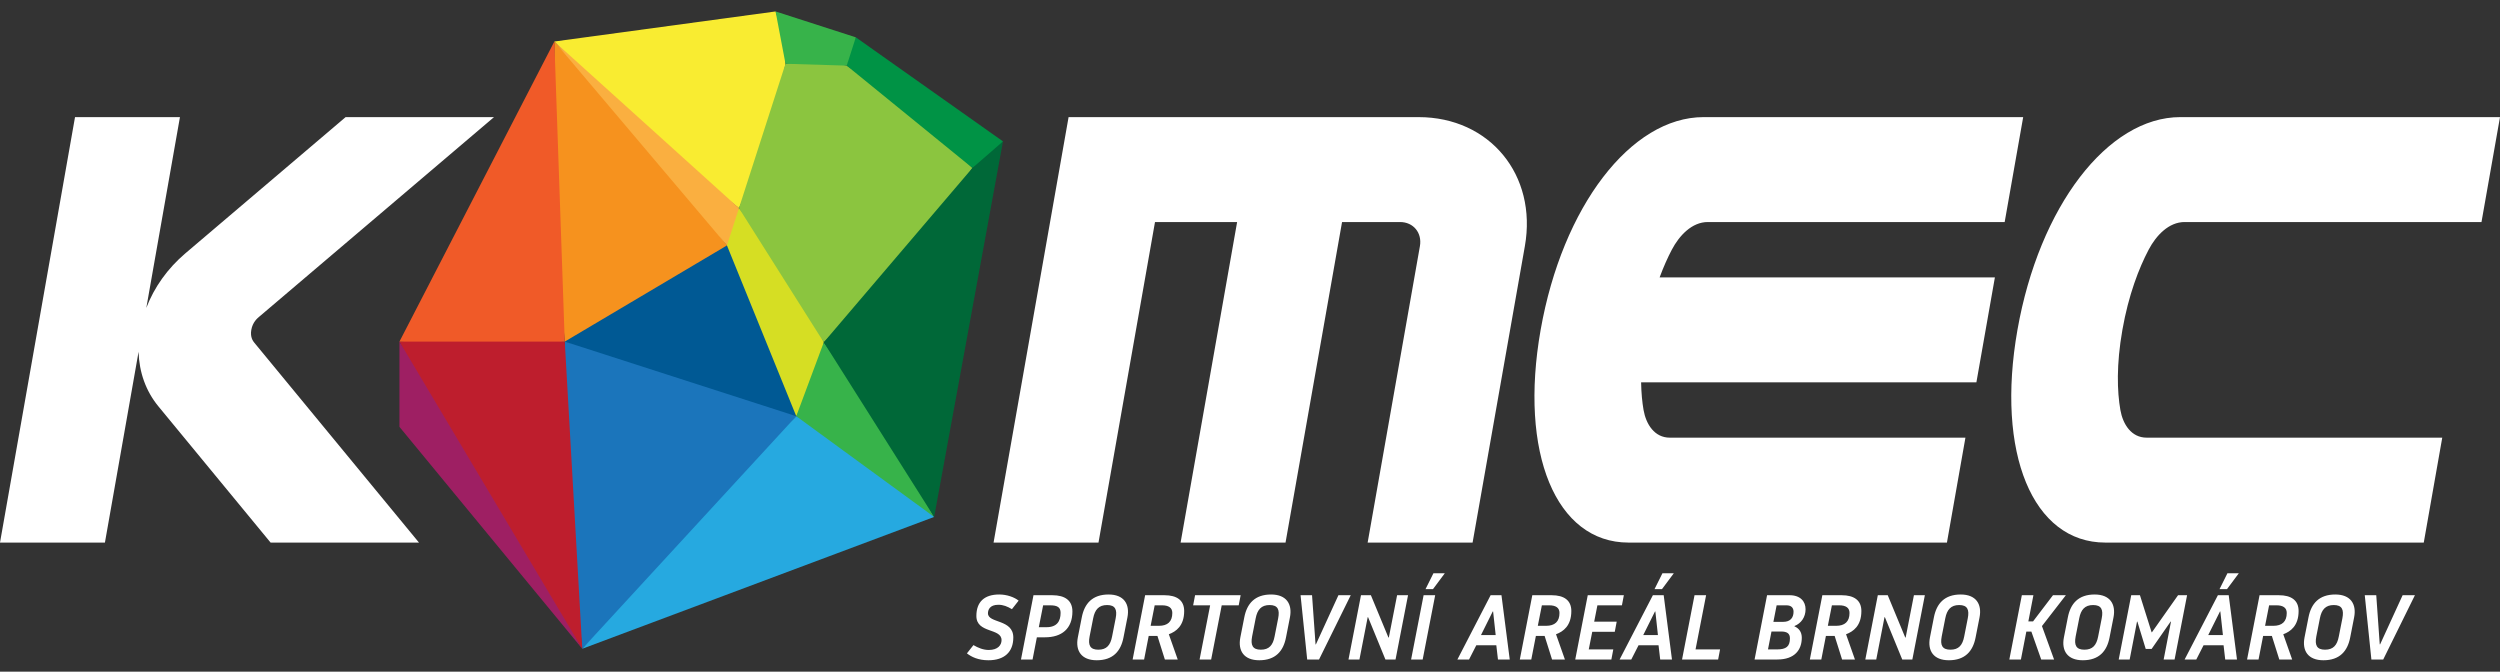 <?xml version="1.0" encoding="utf-8"?>
<!-- Generator: Adobe Illustrator 15.1.0, SVG Export Plug-In . SVG Version: 6.00 Build 0)  -->
<!DOCTYPE svg PUBLIC "-//W3C//DTD SVG 1.1//EN" "http://www.w3.org/Graphics/SVG/1.1/DTD/svg11.dtd">
<svg version="1.1" id="Vrstva_1" xmlns="http://www.w3.org/2000/svg" xmlns:xlink="http://www.w3.org/1999/xlink" x="0px" y="0px"
	 width="270px" height="72.543px" viewBox="0 0 270 72.543" enable-background="new 0 0 270 72.543" xml:space="preserve">
<rect x="0" y="0" width="270" height="72.543" fill="#333333" stroke="none"/>
<polygon fill="#F9EC31" points="83.761,1.236 59.869,4.483 69.839,14.522 79.808,22.478 83.333,14.689 84.833,6.888 84.667,4.031 
	"/>
<polygon fill="#005994" points="78.51,26.509 68.833,30.772 60.995,36.893 73.496,41.977 85.997,44.95 83.167,35.549 "/>
<polygon fill="#1B75BB" points="60.995,36.893 85.997,44.95 77.25,55.828 62.884,70.067 60.995,52.189 "/>
<polygon fill="#BE1E2D" points="43.14,36.892 53.012,35.729 60.995,36.893 62.884,70.067 50,50.272 "/>
<polygon fill="#F6921E" points="60.994,36.893 78.51,26.508 71.25,16.855 59.87,4.483 59.869,23.355 "/>
<polygon fill="#D6DE23" points="79.808,22.478 78.51,24.189 78.51,26.509 85.997,44.95 88.095,41.522 88.97,36.969 85.583,29.272 
	"/>
<polygon fill="#8BC53F" points="84.832,6.888 88.095,6.355 91.445,7.088 98.25,11.439 105.023,18.138 98.646,27.772 88.97,36.969 
	79.808,22.478 "/>
<polygon fill="#37B34A" points="88.969,36.969 85.997,44.948 91.445,50.106 100.89,55.829 95.25,45.856 "/>
<polygon fill="#009345" points="92.429,4.031 108.323,15.27 106.875,17.022 105.023,18.139 91.445,7.087 91.708,5.439 "/>
<polygon fill="#9E1F63" points="43.14,36.892 62.884,70.067 43.14,46.1 "/>
<polygon fill="#26A9E0" points="85.997,44.95 62.884,70.067 100.889,55.829 "/>
<polygon fill="#F05A28" points="59.87,4.483 60.994,36.893 43.14,36.892 "/>
<polygon fill="#FAAF40" points="59.87,4.483 78.51,26.509 79.808,22.478 "/>
<polygon fill="#006838" points="105.022,18.139 108.322,15.271 100.89,55.828 88.969,36.969 "/>
<polygon fill="#37B34A" points="92.429,4.032 91.445,7.088 84.833,6.888 83.761,1.236 "/>
<path fill="#FFFFFF" d="M124.74,23.98h8.869l-6.104,34.618h11.333l6.104-34.618h6.265c1.438,0,2.397,1.169,2.144,2.603
	l-5.645,32.016h11.334l5.646-32.015v-0.001c1.354-7.683-3.796-13.934-11.479-13.934h-37.8l-8.102,45.949h11.333L124.74,23.98z
	 M184.442,23.98c1.712,0,32.063,0,32.063,0l1.999-11.331h-34.52c-7.848,0-15.246,9.662-17.595,22.976
	c-2.347,13.312,1.646,22.974,9.492,22.974h34.388l1.998-11.332c0,0-30.278,0-31.931,0c-1.653,0-2.563-1.451-2.832-2.986
	c-0.146-0.834-0.244-1.839-0.264-2.989h36.211l1.998-11.333h-36.21c0.427-1.15,0.878-2.154,1.317-2.989
	C181.367,25.43,182.73,23.98,184.442,23.98z M232.053,26.968c0.81-1.538,2.174-2.988,3.885-2.988c1.712,0,32.063,0,32.063,0
	L270,12.648h-34.52c-7.848,0-15.247,9.662-17.595,22.976c-2.348,13.312,1.645,22.975,9.492,22.975h34.389l1.997-11.333
	c0,0-30.278,0-31.931,0s-2.563-1.451-2.832-2.986c-0.347-1.99-0.446-4.883,0.218-8.655
	C229.883,31.852,231.005,28.958,232.053,26.968z M27.968,34.227l25.386-21.579H37.328L20.021,27.359
	c-1.927,1.638-3.374,3.678-4.22,5.895l3.633-20.605H8.102L0,58.598h11.332l3.634-20.606c0.063,2.22,0.792,4.257,2.141,5.895
	l12.118,14.712H45.25l-17.777-21.58c-0.13-0.158-0.476-0.578-0.332-1.395C27.285,34.807,27.781,34.386,27.968,34.227z
	 M152.399,71.228h1.249l1.351-6.944h-1.25L152.399,71.228z M113.66,64.284h-2.044l-1.35,6.944h1.25l0.466-2.399h0.883
	c1.786,0,2.956-0.914,2.956-2.789C115.823,64.838,114.999,64.284,113.66,64.284z M113.025,67.737h-0.833l0.466-2.362h0.764
	c0.784,0,1.122,0.219,1.122,0.813C114.544,67.082,114.156,67.737,113.025,67.737z M153.956,63.628h0.805l1.279-1.717h-1.229
	L153.956,63.628z M107.82,65.315c0.536,0,0.972,0.179,1.468,0.476l0.724-0.923c-0.456-0.366-1.26-0.663-2.093-0.663
	c-1.617,0-2.47,0.804-2.47,2.321c0,1.904,2.718,1.279,2.718,2.608c0,0.525-0.387,1.063-1.379,1.063c-0.585,0-1.15-0.228-1.656-0.526
	l-0.705,0.893c0.496,0.388,1.23,0.744,2.322,0.744c1.736,0,2.688-0.903,2.688-2.461c0-2.004-2.738-1.508-2.738-2.608
	C106.699,65.862,106.896,65.315,107.82,65.315z M149.992,68.857h-0.04l-1.896-4.573h-1.07l-1.35,6.944h1.182l0.893-4.573h0.04
	l1.875,4.573h1.092l1.35-6.944h-1.182L149.992,68.857z M119.729,64.205c-1.756,0-2.609,0.982-2.897,2.47l-0.427,2.172
	c-0.278,1.44,0.387,2.461,2.044,2.461c1.746,0,2.6-0.973,2.887-2.461l0.427-2.172C122.04,65.246,121.386,64.205,119.729,64.205z
	 M120.493,66.773l-0.387,1.965c-0.178,0.933-0.585,1.429-1.488,1.429c-0.893,0-1.122-0.496-0.942-1.429l0.387-1.965
	c0.179-0.923,0.605-1.429,1.499-1.429C120.463,65.344,120.671,65.85,120.493,66.773z M127.891,65.99
	c0-1.161-0.794-1.706-2.123-1.706h-2.094l-1.35,6.944h1.24l0.496-2.55h0.942l0.804,2.55h1.389l-0.962-2.728
	C127.007,68.212,127.891,67.597,127.891,65.99z M125.162,67.588h-0.893l0.437-2.214h0.793c0.704,0,1.111,0.258,1.111,0.824
	C126.61,67.141,126.095,67.588,125.162,67.588z M129.068,64.284l-0.208,1.091h1.835l-1.141,5.854h1.25l1.141-5.854h1.835
	l0.209-1.091H129.068z M144.549,64.284l-2.431,5.308h-0.04l-0.377-5.308h-1.24l0.715,6.944h1.279l3.424-6.944H144.549z
	 M137.279,64.205c-1.756,0-2.609,0.982-2.896,2.47l-0.427,2.172c-0.278,1.44,0.387,2.461,2.044,2.461c1.744,0,2.6-0.973,2.887-2.461
	l0.426-2.172C139.592,65.246,138.937,64.205,137.279,64.205z M138.043,66.773l-0.387,1.965c-0.178,0.933-0.584,1.429-1.488,1.429
	c-0.893,0-1.119-0.496-0.941-1.429l0.387-1.965c0.18-0.923,0.605-1.429,1.5-1.429C138.015,65.344,138.223,65.85,138.043,66.773z
	 M223.112,64.284h-1.391l-2.152,2.828h-0.507l0.546-2.828h-1.249l-1.351,6.944h1.25l0.586-3.016h0.544l1.063,3.016h1.39l-1.31-3.612
	L223.112,64.284z M239.532,64.284l-3.594,6.944h1.261l0.784-1.537h2.163l0.177,1.537h1.271l-0.893-6.944H239.532z M238.487,68.589
	l1.271-2.55h0.038l0.279,2.55H238.487z M235.229,64.284l-2.817,3.998h-0.039l-1.259-3.998h-0.943l-1.351,6.944h1.182l0.795-4.098
	h0.038l0.903,2.957h0.635l2.054-2.957h0.04l-0.793,4.098h1.18l1.35-6.944H235.229z M239.709,63.628h0.806l1.278-1.717h-1.23
	L239.709,63.628z M226.224,64.205c-1.756,0-2.609,0.982-2.897,2.47l-0.427,2.172c-0.277,1.44,0.389,2.461,2.044,2.461
	c1.746,0,2.601-0.973,2.887-2.461l0.427-2.172C228.537,65.246,227.88,64.205,226.224,64.205z M226.987,66.773l-0.386,1.965
	c-0.18,0.933-0.586,1.429-1.488,1.429c-0.893,0-1.121-0.496-0.943-1.429l0.387-1.965c0.179-0.923,0.605-1.429,1.498-1.429
	C226.958,65.344,227.166,65.85,226.987,66.773z M211.757,64.205c-1.755,0-2.608,0.982-2.897,2.47l-0.427,2.172
	c-0.277,1.44,0.387,2.461,2.044,2.461c1.745,0,2.6-0.973,2.887-2.461l0.426-2.172C214.068,65.246,213.413,64.205,211.757,64.205z
	 M212.521,66.773l-0.387,1.965c-0.179,0.933-0.585,1.429-1.488,1.429c-0.893,0-1.121-0.496-0.942-1.429l0.387-1.965
	c0.179-0.923,0.605-1.429,1.498-1.429C212.491,65.344,212.699,65.85,212.521,66.773z M257.052,69.591h-0.04l-0.376-5.308h-1.241
	l0.715,6.944h1.278l3.424-6.944h-1.328L257.052,69.591z M248.249,65.99c0-1.161-0.795-1.706-2.124-1.706h-2.093l-1.349,6.944h1.239
	l0.497-2.55h0.942l0.804,2.55h1.389l-0.961-2.728C247.366,68.212,248.249,67.597,248.249,65.99z M245.52,67.588h-0.892l0.436-2.214
	h0.794c0.704,0,1.111,0.258,1.111,0.824C246.969,67.141,246.452,67.588,245.52,67.588z M160.987,64.284l-3.589,6.944h1.258
	l0.784-1.537h2.162l0.178,1.537h1.271l-0.893-6.944H160.987z M159.946,68.589l1.27-2.55h0.04l0.278,2.55H159.946z M252.213,64.205
	c-1.755,0-2.608,0.982-2.896,2.47l-0.428,2.172c-0.278,1.44,0.386,2.461,2.043,2.461c1.746,0,2.601-0.973,2.889-2.461l0.425-2.172
	C254.526,65.246,253.87,64.205,252.213,64.205z M252.978,66.773l-0.387,1.965c-0.179,0.933-0.586,1.429-1.489,1.429
	c-0.893,0-1.12-0.496-0.941-1.429l0.388-1.965c0.178-0.923,0.604-1.429,1.497-1.429C252.947,65.344,253.156,65.85,252.978,66.773z
	 M178.688,63.628h0.805l1.279-1.717h-1.229L178.688,63.628z M172.519,65.375h2.649l0.207-1.091h-3.898l-1.351,6.944h3.901
	l0.207-1.091h-2.649l0.378-1.905h2.432l0.207-1.091h-2.431L172.519,65.375z M178.511,64.284l-3.593,6.944h1.26l0.784-1.537h2.161
	l0.179,1.537h1.271l-0.894-6.944H178.511z M177.469,68.589l1.27-2.55h0.04l0.277,2.55H177.469z M169.704,65.99
	c0-1.161-0.792-1.706-2.121-1.706h-2.094l-1.349,6.944h1.239l0.498-2.55h0.942l0.804,2.55h1.389l-0.962-2.728
	C168.822,68.212,169.704,67.597,169.704,65.99z M166.977,67.588h-0.893l0.438-2.214h0.792c0.705,0,1.111,0.258,1.111,0.824
	C168.427,67.141,167.91,67.588,166.977,67.588z M201.029,65.99c0-1.161-0.795-1.706-2.124-1.706h-2.092l-1.35,6.944h1.239
	l0.497-2.55h0.943l0.804,2.55h1.389l-0.961-2.728C200.146,68.212,201.029,67.597,201.029,65.99z M198.301,67.588h-0.894l0.438-2.214
	h0.792c0.704,0,1.111,0.258,1.111,0.824C199.749,67.141,199.233,67.588,198.301,67.588z M205.809,68.857h-0.04l-1.894-4.573h-1.072
	l-1.349,6.944h1.18l0.893-4.573h0.041l1.875,4.573h1.09l1.351-6.944h-1.181L205.809,68.857z M195.001,65.801
	c0-0.844-0.556-1.519-1.736-1.519h-2.422l-1.349,6.944h2.461c1.875,0,2.639-1.051,2.639-2.351c0-0.605-0.298-1.021-0.794-1.229
	l0.012-0.04C194.533,67.319,195.001,66.644,195.001,65.801z M191.905,70.137h-0.963l0.378-1.934h1.032
	c0.615,0,0.961,0.188,0.961,0.734C193.313,69.829,192.898,70.137,191.905,70.137z M192.59,67.16h-1.063l0.349-1.785h1.062
	c0.524,0,0.765,0.27,0.765,0.694C193.702,66.704,193.364,67.16,192.59,67.16z M184.259,64.284h-1.25l-1.348,6.944h3.897l0.208-1.091
	h-2.648L184.259,64.284z"/>
</svg>

